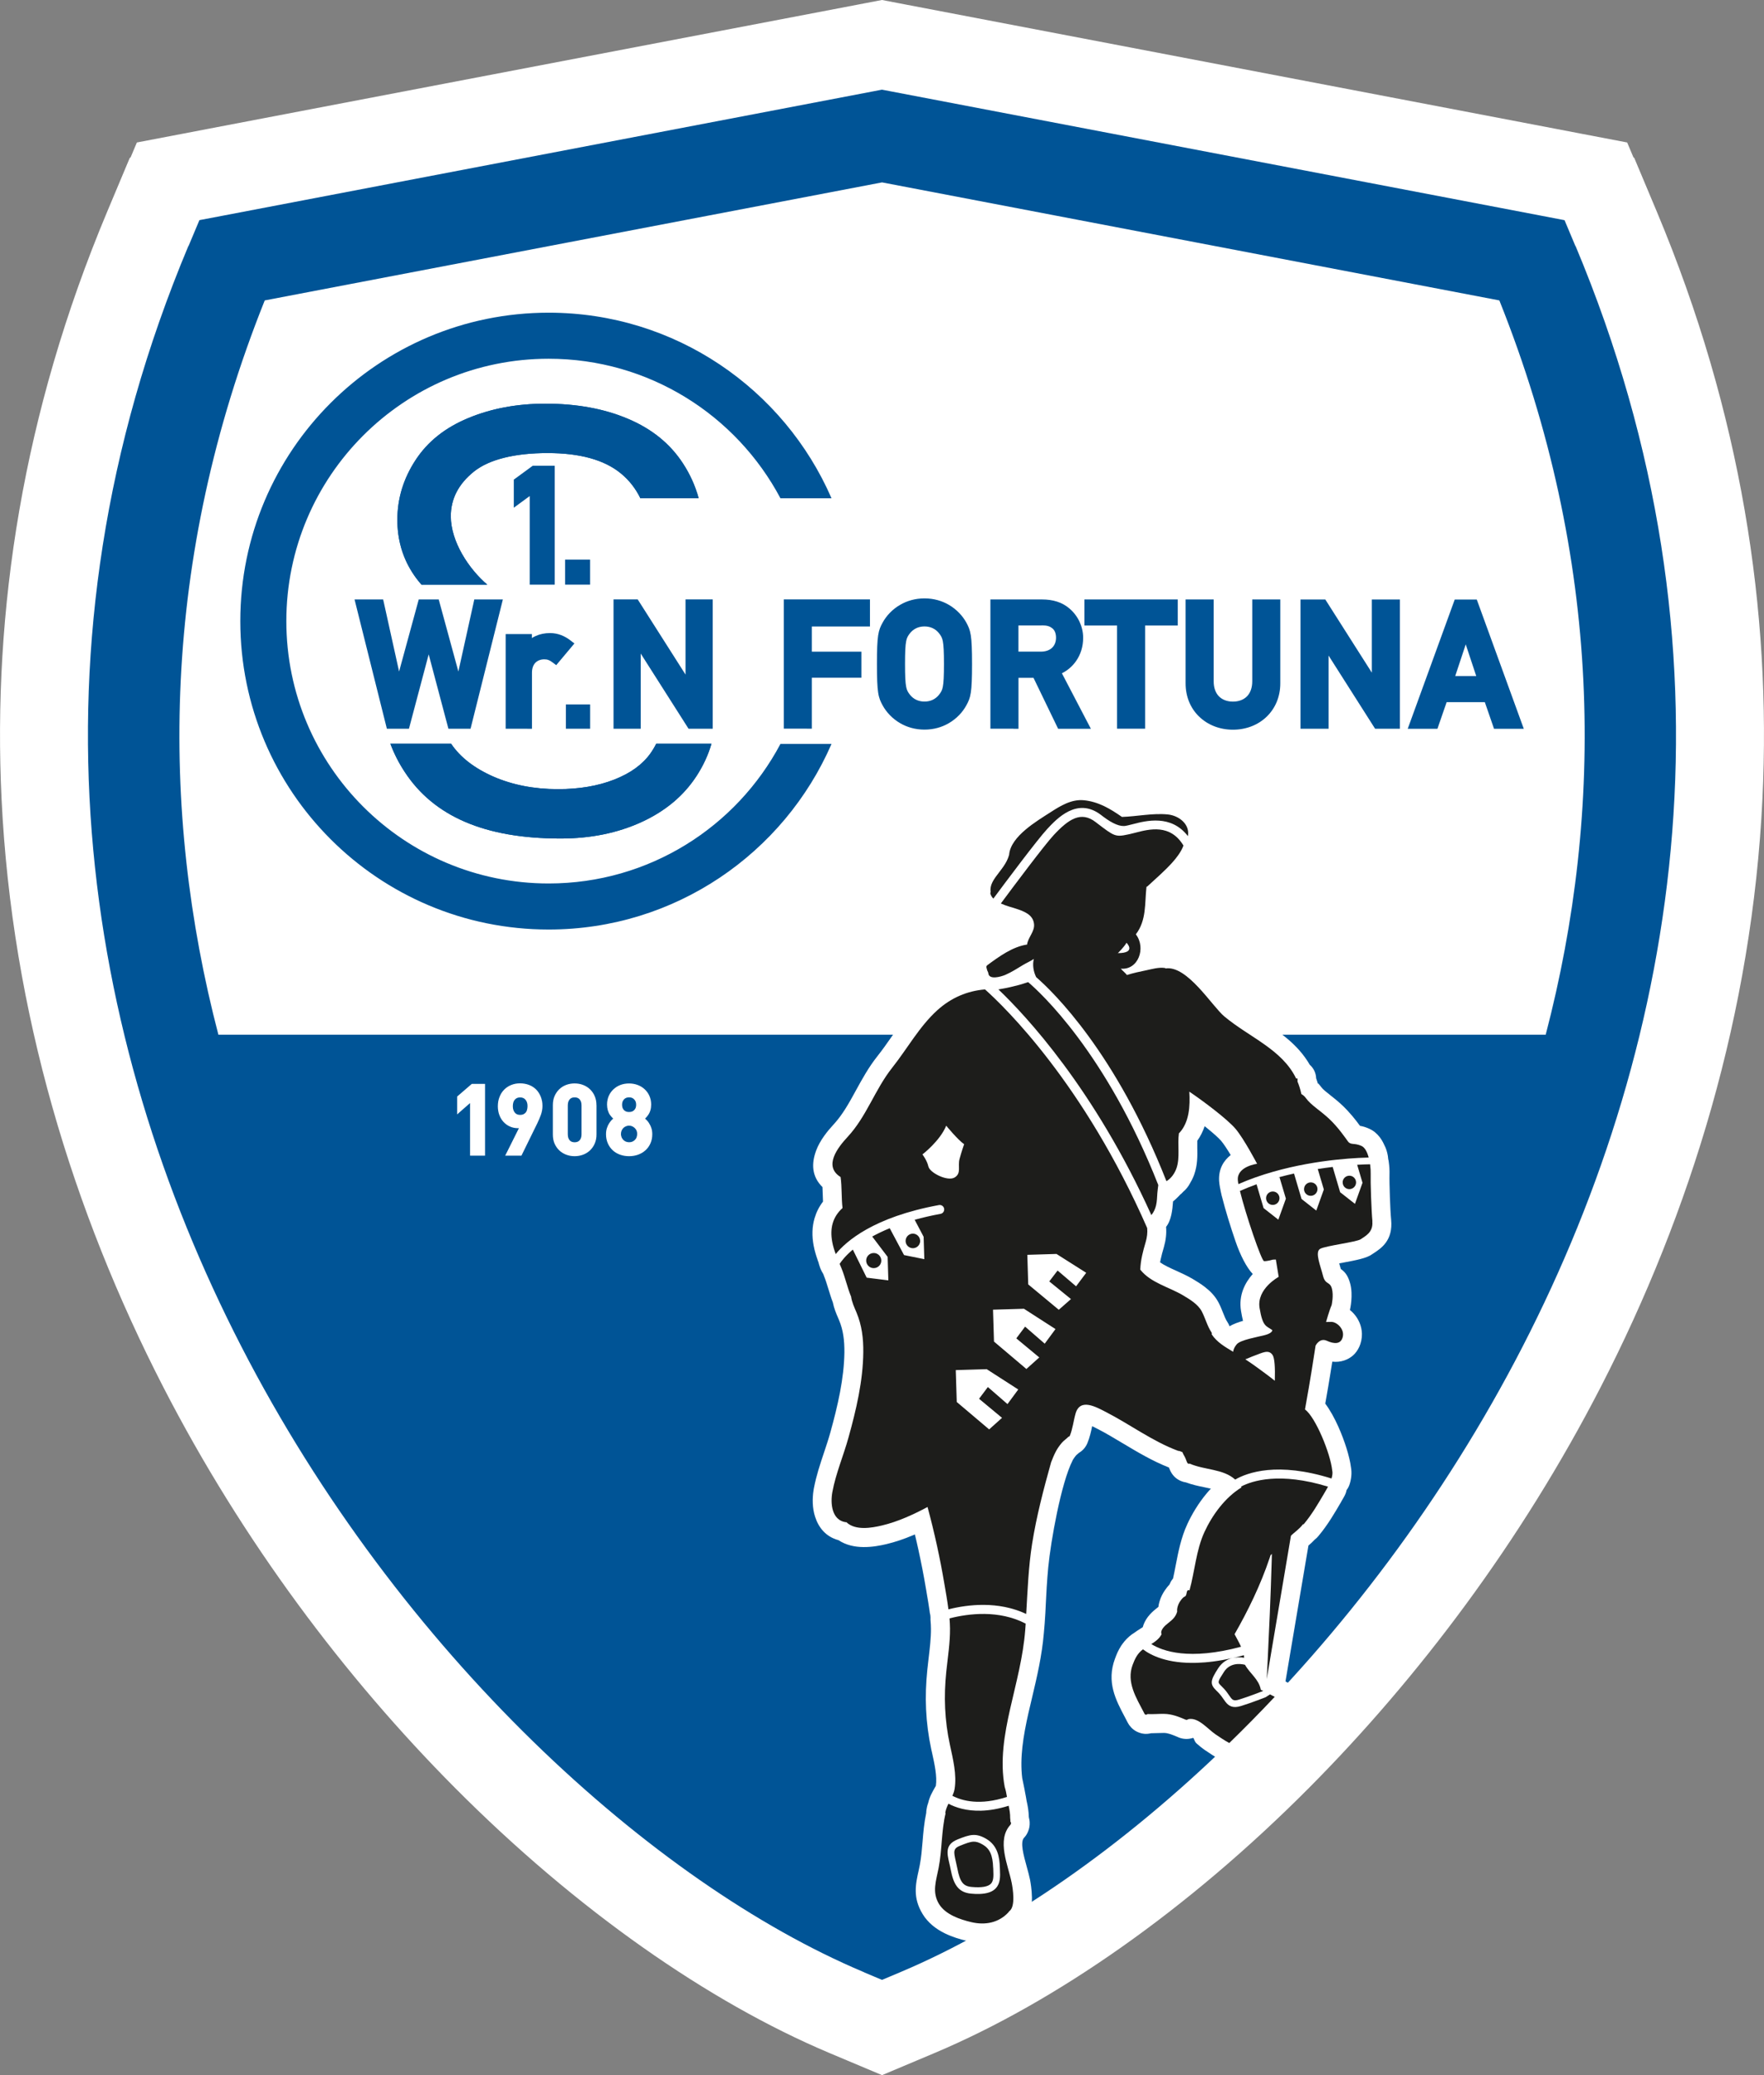 <?xml version="1.0" encoding="UTF-8"?><svg id="Ebene_2" xmlns="http://www.w3.org/2000/svg" xmlns:xlink="http://www.w3.org/1999/xlink" viewBox="0 0 396.92 466.81"><rect x="0" y="0" width="396.92" height="466.81" fill="#808080" stroke="none"/><defs><style>.cls-1{clip-path:url(#clippath);}.cls-2,.cls-3,.cls-4,.cls-5{stroke-width:0px;}.cls-2,.cls-6{fill:none;}.cls-3{fill:#1d1d1b;}.cls-4{fill:#fff;}.cls-5{fill:#005496;}.cls-6{stroke:#fff;stroke-linecap:round;stroke-linejoin:round;stroke-width:7.46px;}</style><clipPath id="clippath"><path class="cls-2" d="m194.49,443.69l-.35-.15c-47.13-19.92-104.25-71.48-139.83-140.63C18.62,233.55,4.2,146.36,42.4,55.31h.04l.3-.72,2.13-5.07,5.37-1.02,146.29-27.96,1.92-.37,1.93.37,146.29,27.96,5.37,1.03,2.13,5.07.3.72h.04c38.2,91.05,23.78,178.24-11.91,247.61-35.58,69.15-92.69,120.71-139.82,140.63l-.35.15-3.97,1.67-3.97-1.67h0ZM49.13,232.76h298.67c13.18-50.45,12.89-106.93-10.43-165.18l-138.9-26.55-138.9,26.55c-23.32,58.25-23.61,114.73-10.43,165.18h0Z"/></clipPath></defs><g id="Ebene_1-2"><path class="cls-4" d="m186.82,461.91l-.35-.15c-27-11.41-56.69-32.02-84.14-59.62-24.65-24.79-47.72-55.38-65.61-90.16C16.47,272.63,2.66,227.79.35,179.69-1.68,137.47,5.11,92.93,24.11,47.64l5.11-12.17h.14l1.44-3.42,10.37-1.98,5.37-1.03L192.81,1.08l1.92-.37,3.72-.71,3.72.71,1.93.37,146.29,27.96,5.37,1.03,10.37,1.98,1.44,3.41h.13l5.11,12.17c19,45.3,25.79,89.83,23.76,132.05-2.31,48.11-16.12,92.95-36.37,132.3-17.9,34.78-40.97,65.37-65.61,90.16-27.44,27.6-57.14,48.21-84.13,59.62l-.35.15-3.97,1.67-7.67,3.23-7.68-3.23-3.97-1.67h0Z"/><path class="cls-5" d="m194.49,443.69l-.35-.15c-47.13-19.92-104.25-71.48-139.83-140.63C18.62,233.55,4.2,146.36,42.4,55.31h.04l.3-.72,2.13-5.07,5.37-1.02,146.29-27.96,1.92-.37,1.93.37,146.29,27.96,5.37,1.03,2.13,5.07.3.72h.04c38.2,91.05,23.78,178.24-11.91,247.61-35.58,69.15-92.69,120.71-139.82,140.63l-.35.15-3.97,1.67-3.97-1.67h0ZM49.13,232.76h298.67c13.18-50.45,12.89-106.93-10.43-165.18l-138.9-26.55-138.9,26.55c-23.32,58.25-23.61,114.73-10.43,165.18h0Z"/><g class="cls-1"><path class="cls-4" d="m109.14,244.45v15.52h-3.37v-11.83l-1.89,1.65-1.02.9v-4.01l.21-.19,2.91-2.51.18-.15h2.98v.62h0Zm12.83,3.25c.06.35.09.71.09,1.08,0,.34-.03.68-.09,1.01h0c-.06.34-.15.67-.26.99-.1.29-.23.61-.37.94-.13.31-.28.63-.45.99l-3.39,6.91-.17.35h-3.66l.45-.89,2.64-5.29c-.08,0-.16,0-.23,0-.62,0-1.21-.12-1.76-.36-.28-.12-.53-.26-.77-.43-.24-.17-.46-.36-.67-.58-.21-.22-.39-.46-.55-.72-.16-.26-.3-.54-.41-.84-.12-.3-.2-.62-.26-.96h0c-.06-.34-.09-.68-.09-1.04s.03-.73.09-1.08c.06-.35.15-.68.28-1,.12-.32.27-.62.44-.89.17-.27.37-.52.6-.76.23-.23.47-.43.74-.61.27-.18.55-.33.86-.45.31-.12.63-.22.96-.28.34-.06.68-.09,1.03-.09s.7.03,1.03.09c.33.06.65.14.96.26.32.12.61.26.87.43.27.17.52.37.75.6h0c.23.23.43.48.6.75.17.27.32.56.45.87.12.32.22.65.28.99h0Zm-3.4,2.01c.08-.25.13-.54.13-.88s-.04-.63-.13-.87c-.08-.23-.2-.43-.35-.6-.15-.17-.32-.29-.52-.37-.19-.08-.42-.12-.67-.12s-.47.04-.67.12c-.19.08-.36.21-.51.37-.15.17-.27.37-.34.61h0c-.08.25-.12.55-.12.88,0,.31.04.58.12.82h0c.08.24.19.45.34.63.27.33.67.5,1.19.5.26,0,.48-.04.68-.12.19-.08.36-.2.52-.36.15-.16.27-.36.34-.59h0Zm15.65-1.11v6.61c0,.37-.03.73-.1,1.07-.07.34-.17.67-.3.97-.13.3-.29.58-.46.83h0c-.18.26-.38.49-.61.71-.22.21-.47.4-.73.56-.26.16-.54.3-.84.41-.6.22-1.22.33-1.88.33-.33,0-.65-.03-.96-.08-.31-.05-.61-.14-.92-.25-.3-.11-.58-.25-.84-.41-.27-.16-.51-.35-.73-.56h0c-.23-.22-.43-.45-.61-.71h0c-.18-.26-.33-.54-.46-.83-.13-.3-.23-.63-.29-.97h0c-.06-.34-.09-.7-.09-1.06v-6.61c0-.37.03-.72.09-1.06h0c.06-.35.16-.67.29-.97.13-.3.28-.58.46-.84.18-.26.38-.5.6-.71h0c.22-.21.47-.4.73-.57.26-.16.54-.3.84-.41.6-.22,1.22-.33,1.88-.33.33,0,.65.03.96.08.31.05.61.14.92.25.3.11.58.25.84.41.27.16.51.35.73.56.23.22.43.45.61.71.18.25.33.53.46.83.13.3.23.63.3.97.07.34.1.7.1,1.07h0Zm-3.48,7.34c.08-.23.11-.49.11-.79v-6.49c0-.3-.04-.56-.11-.79-.07-.21-.18-.4-.31-.56-.26-.3-.64-.45-1.13-.45-.26,0-.49.04-.67.12-.17.07-.32.18-.45.33-.28.33-.42.78-.42,1.36v6.49c0,.3.04.57.11.79.07.21.17.4.31.56.25.3.63.45,1.12.45s.87-.15,1.13-.45c.14-.16.24-.35.31-.56h0Zm15.82-2.2c.14.43.21.89.21,1.4,0,.37-.03.73-.1,1.07-.07.35-.17.68-.31.99-.13.3-.3.59-.49.86-.19.27-.41.51-.65.72-.24.21-.5.4-.78.57-.28.16-.58.3-.89.41-.63.22-1.29.33-2,.33s-1.38-.11-2-.33c-.32-.11-.62-.25-.89-.41-.27-.16-.53-.35-.77-.57-.24-.22-.45-.46-.64-.72-.19-.27-.35-.55-.48-.85-.27-.62-.41-1.3-.41-2.06,0-.51.07-.98.21-1.4.07-.21.14-.4.23-.59.09-.18.19-.36.3-.53.11-.17.23-.33.35-.47h0c.12-.15.26-.28.4-.41.04-.04.09-.08.13-.11l-.07-.06h0c-.24-.23-.46-.5-.67-.79h0c-.22-.32-.38-.68-.49-1.07-.1-.38-.16-.8-.16-1.25,0-.35.03-.69.1-1.01.06-.32.16-.63.29-.93h0c.13-.29.28-.56.46-.81.18-.25.38-.48.61-.69.23-.21.47-.39.73-.56.26-.16.54-.29.84-.41.6-.22,1.24-.33,1.92-.33s1.31.11,1.91.33c.61.22,1.14.54,1.59.96.23.21.43.44.62.69.18.25.33.52.46.81h0c.13.3.23.61.3.93.06.32.1.66.1,1.01,0,.45-.05.87-.16,1.25-.11.4-.27.75-.49,1.07h0c-.2.3-.42.56-.66.79h0s-.07.07-.07.07c.04.04.09.07.13.11.28.25.54.54.75.88.11.17.21.35.3.53.09.19.17.38.23.59h0Zm-3.53-4.54c.08-.2.11-.43.11-.69s-.04-.48-.11-.68c-.07-.19-.18-.37-.33-.52-.14-.15-.31-.27-.49-.34-.19-.08-.41-.12-.66-.12s-.47.04-.66.12c-.18.07-.35.19-.48.33-.14.15-.25.33-.33.53-.07.2-.11.43-.11.68s.04.5.11.7c.07.19.18.36.32.51.14.14.3.25.48.32.19.08.41.11.67.11s.48-.04.67-.11c.19-.07.35-.18.49-.33.14-.15.25-.32.33-.51h0Zm.2,6.64c.09-.22.14-.47.14-.74,0-.14-.01-.27-.03-.39-.02-.12-.06-.24-.1-.35-.09-.22-.22-.42-.39-.58h0c-.09-.09-.18-.16-.27-.23-.1-.07-.2-.13-.32-.18-.11-.05-.22-.09-.33-.11-.11-.02-.24-.04-.38-.04s-.27.01-.38.04c-.11.02-.23.06-.34.11-.12.05-.22.11-.32.17-.09.06-.18.14-.26.22h0c-.08.08-.15.17-.22.27-.07.1-.12.21-.17.32-.09.22-.14.47-.14.74,0,.14.01.27.04.39.02.12.06.24.1.35.05.11.1.22.17.32.07.1.14.19.22.27.08.08.16.15.26.22.1.06.2.12.31.17.22.09.47.14.74.14.14,0,.27-.01.38-.03.12-.02.23-.06.34-.1.11-.05.21-.1.31-.17.09-.06.18-.14.27-.22.09-.09.16-.18.22-.27.07-.1.12-.2.17-.32h0Z"/></g><path class="cls-5" d="m123.45,209.1c-38.32,0-69.38-31.06-69.38-69.38s31.06-69.38,69.38-69.38c28.5,0,52.97,17.18,63.65,41.75h-11.49c-9.91-18.67-29.55-31.39-52.16-31.39-32.6,0-59.02,26.42-59.02,59.02s26.42,59.02,59.02,59.02c22.61,0,42.25-12.72,52.16-31.39h11.49c-10.68,24.57-35.16,41.75-63.65,41.75h0Z"/><path class="cls-5" d="m101.5,167.3c2.05,3.04,5.22,5.51,9.52,7.4,4.3,1.87,9.14,2.82,14.52,2.82,4.78,0,8.99-.71,12.65-2.14,3.66-1.43,6.37-3.39,8.15-5.88.51-.72.95-1.45,1.32-2.2h12.43c-.72,2.49-1.83,4.91-3.35,7.25-2.89,4.45-7.01,7.91-12.4,10.38-5.4,2.47-11.46,3.7-18.22,3.7-8.55,0-15.71-1.26-21.48-3.75-5.79-2.49-10.31-6.23-13.59-11.26-1.32-2-2.39-4.11-3.21-6.32h13.67Zm-6.66-35.78c-.79-.89-1.49-1.82-2.1-2.79-2.22-3.5-3.33-7.45-3.33-11.79,0-4.8,1.37-9.27,4.08-13.42,2.71-4.16,6.65-7.31,11.87-9.47,5.2-2.16,10.99-3.24,17.36-3.24,7,0,13.2,1.12,18.55,3.39,5.35,2.25,9.47,5.57,12.36,9.98,1.61,2.45,2.81,5.09,3.58,7.91h-13.11c-1.09-2.22-2.55-4.09-4.39-5.59-3.72-3.06-9.23-4.58-16.5-4.58s-13.11,1.39-16.57,4.16c-3.46,2.78-5.2,6.12-5.2,10.05,0,5.76,4.08,11.87,8.2,15.39h-14.79Z"/><path class="cls-5" d="m101.5,167.3c2.05,3.04,5.22,5.51,9.52,7.4,4.3,1.87,9.14,2.82,14.52,2.82,4.78,0,8.99-.71,12.65-2.14,3.66-1.43,6.37-3.39,8.15-5.88.51-.72.95-1.45,1.32-2.2h12.43c-.72,2.49-1.83,4.91-3.35,7.25-2.89,4.45-7.01,7.91-12.4,10.38-5.4,2.47-11.46,3.7-18.22,3.7-8.55,0-15.71-1.26-21.48-3.75-5.79-2.49-10.31-6.23-13.59-11.26-1.32-2-2.39-4.11-3.21-6.32h13.67Zm-6.66-35.78c-.79-.89-1.49-1.82-2.1-2.79-2.22-3.5-3.33-7.45-3.33-11.79,0-4.8,1.37-9.27,4.08-13.42,2.71-4.16,6.65-7.31,11.87-9.47,5.2-2.16,10.99-3.24,17.36-3.24,7,0,13.2,1.12,18.55,3.39,5.35,2.25,9.47,5.57,12.36,9.98,1.61,2.45,2.81,5.09,3.58,7.91h-13.11c-1.09-2.22-2.55-4.09-4.39-5.59-3.72-3.06-9.23-4.58-16.5-4.58s-13.11,1.39-16.57,4.16c-3.46,2.78-5.2,6.12-5.2,10.05,0,5.76,4.08,11.87,8.2,15.39h-14.79Z"/><polygon class="cls-5" points="131.77 131.52 127.15 131.52 127.15 125.89 132.78 125.89 132.78 131.52 131.77 131.52 131.77 131.52"/><polygon class="cls-5" points="123.81 131.52 119.19 131.52 119.19 111.59 117.21 113.04 115.61 114.21 115.61 107.89 116.02 107.59 119.6 104.97 119.87 104.77 124.82 104.77 124.82 131.52 123.81 131.52 123.81 131.52"/><path class="cls-5" d="m91.26,163.93h-4.21l-.19-.76-6.77-27.07-.31-1.25h6.43l.18.79,3.41,15.42,4.22-15.47.2-.74h4.5l.2.74,4.22,15.47,3.41-15.42.17-.79h6.43l-.31,1.25-6.77,27.07-.19.76h-4.98l-.2-.75-4.24-15.98-4.24,15.98-.2.75h-.77Zm27.41,0h-4.89v-21.29h5.9v.89c.26-.17.54-.32.83-.45.99-.45,2.08-.67,3.26-.67.9,0,1.74.17,2.52.47.76.29,1.46.71,2.13,1.23l.83.64-.67.8-2.81,3.35-.61.73-.76-.57c-.38-.28-.69-.48-1-.59-.28-.11-.57-.15-.94-.15-.76,0-1.51.25-2.02.8-.45.48-.74,1.21-.74,2.22v12.6h-1.01Zm24.49,0h-5.11v-29.09h5.44l.3.47,10.46,16.44v-16.91h6.12v29.09h-5.44l-.3-.47-10.46-16.44v16.91h-1.01Z"/><polygon class="cls-5" points="131.78 163.93 127.33 163.93 127.33 158.47 132.79 158.47 132.79 163.93 131.78 163.93 131.78 163.93"/><path class="cls-5" d="m178.6,161.66h1.82v-11.46h11.15v-1.37h-11.15v-10.16h13.08v-1.6h-14.9v24.58h0Zm2.95,2.25h-5.19v-29.07h19.39v6.09h-13.08v5.67h11.15v5.86h-11.15v11.46h-1.12Zm18.01-14.54c0,3.17.07,4.93.25,6.07.16,1.02.41,1.53.78,2.21h0c.62,1.12,1.67,2.29,3.1,3.12,1.18.68,2.63,1.12,4.32,1.12s3.13-.45,4.32-1.12c1.44-.83,2.49-1.99,3.1-3.12h0c.37-.68.62-1.19.78-2.21.17-1.14.25-2.9.25-6.07s-.07-4.93-.25-6.07c-.16-1.02-.41-1.53-.78-2.21-.62-1.12-1.67-2.29-3.1-3.12-1.18-.68-2.63-1.12-4.32-1.12s-3.13.45-4.32,1.12c-1.44.83-2.49,1.99-3.1,3.12-.37.68-.63,1.19-.78,2.21-.17,1.14-.25,2.9-.25,6.07h0Zm-1.97,6.4c-.19-1.26-.27-3.12-.27-6.4s.08-5.14.27-6.4c.21-1.38.54-2.06,1.04-2.96.79-1.44,2.13-2.94,3.96-3.98,1.49-.86,3.32-1.42,5.43-1.42s3.94.56,5.43,1.42c1.83,1.05,3.16,2.54,3.96,3.98.49.9.82,1.57,1.04,2.96.19,1.26.27,3.12.27,6.4s-.08,5.14-.27,6.4c-.21,1.38-.54,2.05-1.04,2.95h0c-.79,1.45-2.13,2.94-3.96,3.99-1.49.86-3.32,1.42-5.43,1.42s-3.94-.56-5.43-1.42c-1.83-1.05-3.16-2.54-3.96-3.98h0c-.49-.9-.83-1.58-1.04-2.96h0Zm3.8-6.4c0-2.82.08-4.45.3-5.57.25-1.28.66-1.92,1.29-2.72h0c.54-.7,1.29-1.34,2.23-1.78.8-.38,1.74-.61,2.8-.61s2,.23,2.8.61c.94.44,1.68,1.08,2.23,1.78h0c.63.81,1.03,1.45,1.29,2.73.22,1.13.3,2.75.3,5.57s-.08,4.45-.3,5.58c-.25,1.28-.66,1.92-1.29,2.72h0c-.54.7-1.29,1.34-2.23,1.78-.8.38-1.74.61-2.8.61s-2-.23-2.8-.61c-.94-.44-1.68-1.08-2.23-1.78h0c-.63-.81-1.03-1.45-1.29-2.73-.22-1.13-.3-2.75-.3-5.58h0Zm2.51-5.15c-.19.96-.26,2.47-.26,5.15s.07,4.18.26,5.15c.16.81.43,1.23.86,1.78h0c.35.44.82.85,1.42,1.13.52.24,1.13.39,1.84.39s1.33-.15,1.84-.39c.59-.28,1.07-.69,1.42-1.13h0c.43-.55.7-.97.86-1.78.19-.96.26-2.47.26-5.15s-.07-4.18-.26-5.15c-.16-.81-.43-1.23-.86-1.78h0c-.35-.44-.82-.85-1.42-1.13-.52-.24-1.13-.39-1.84-.39s-1.33.15-1.84.39c-.59.28-1.07.69-1.42,1.13h0c-.43.55-.7.97-.86,1.78h0Zm24.14-5.77h6.37c.8,0,1.46.08,2.04.25.61.17,1.11.44,1.6.8h0c.58.42,1.05,1,1.37,1.72h0c.29.66.45,1.41.45,2.24,0,1.5-.54,2.91-1.63,3.93-.96.89-2.31,1.45-4.05,1.45h-7.26v-10.38h1.12Zm6.37,2.25h-5.25v5.89h5.02c1.13,0,1.97-.33,2.53-.85.61-.57.91-1.39.91-2.29,0-.52-.09-.97-.25-1.33h0c-.15-.35-.37-.62-.64-.82h-.01c-.26-.21-.55-.36-.88-.46-.37-.11-.83-.16-1.42-.16h0Zm-9.32,20.97h1.82v-11.46h7.02l.31.64,5.23,10.82h2.27l-5.36-10.27-.6-1.15,1.22-.43c1.39-.48,2.5-1.33,3.26-2.41.77-1.09,1.18-2.45,1.18-3.96,0-.98-.22-1.87-.59-2.66-.41-.88-1.01-1.64-1.69-2.21h0c-.6-.53-1.27-.9-2.03-1.14-.78-.25-1.68-.36-2.71-.36h-9.35v24.58h0Zm2.95,2.25h-5.19v-29.07h11.6c1.23,0,2.35.15,3.38.48,1.05.33,1.98.85,2.81,1.56h0c.91.77,1.71,1.78,2.27,2.98.5,1.08.81,2.3.81,3.61,0,1.97-.56,3.76-1.6,5.24-.8,1.14-1.87,2.08-3.18,2.74l5.66,10.84.86,1.64h-7.37l-.31-.64-5.23-10.82h-3.38v11.46h-1.12Zm25.55-2.25h1.82v-23.21h7.35v-1.37h-16.52v1.37h7.35v23.21h0Zm2.95,2.25h-5.19v-23.21h-7.35v-5.86h21.01v5.86h-7.35v23.21h-1.12Zm12.47-10.2c0,2.42.89,4.44,2.34,5.85,1.52,1.48,3.66,2.33,6.07,2.33s4.55-.85,6.07-2.33c1.45-1.42,2.34-3.43,2.34-5.85v-16.63h-1.82v16.17c0,2.09-.67,3.74-1.79,4.91-1.2,1.25-2.9,1.91-4.8,1.91s-3.59-.65-4.8-1.91c-1.12-1.16-1.79-2.82-1.79-4.91v-16.17h-1.82v16.63h0Zm.78,7.46c-1.88-1.83-3.02-4.4-3.02-7.46v-18.87h6.32v18.42c0,1.48.44,2.6,1.16,3.35.77.8,1.89,1.21,3.18,1.21s2.42-.42,3.18-1.21c.72-.75,1.16-1.88,1.16-3.35v-18.42h6.31v18.87c0,3.06-1.15,5.63-3.02,7.46-1.93,1.89-4.63,2.97-7.63,2.97s-5.7-1.08-7.63-2.97h0Zm25.08.5h1.82v-19.07h1.81l.33.52,11.8,18.55h2.11v-24.58h-1.82v19.07h-1.81l-.33-.52-11.8-18.54h-2.11v24.58h0Zm2.95,2.25h-5.19v-29.07h5.58l.33.52,10.14,15.94v-16.46h6.31v29.07h-5.58l-.33-.52-10.14-15.94v16.46h-1.12Zm27.01-11.08l3.88-11.72.26-.77h1.7l.26.77,3.88,11.72.49,1.47h-10.94l.49-1.47h0Zm4.98-7.91l-2.37,7.14h4.73l-2.37-7.14h0Zm7.95,16.75h1.9l-8.94-24.58h-1.83l-8.94,24.58h1.9l1.81-5.23.26-.76h11.76l.26.76,1.81,5.23h0Zm3.5,2.25h-5.09l-.26-.76-1.81-5.23h-8.59l-1.81,5.23-.26.76h-6.69l.55-1.5,9.76-26.83.27-.74h4.96l.27.74,9.76,26.83.55,1.5h-1.6Z"/><path class="cls-5" d="m177.48,162.78h4.07v-11.46h11.15v-3.62h-11.15v-7.91h13.08v-3.84h-17.15v26.83h0Zm20.96-13.41c0,6.44.3,7.23,1.17,8.82,1.28,2.34,4.18,4.82,8.4,4.82s7.12-2.49,8.4-4.82c.87-1.58,1.17-2.37,1.17-8.82s-.3-7.23-1.17-8.82c-1.28-2.34-4.18-4.82-8.4-4.82s-7.12,2.49-8.4,4.82c-.87,1.58-1.17,2.37-1.17,8.82h0Zm4.07,0c0-5.5.3-6.26,1.36-7.61.83-1.06,2.22-1.96,4.14-1.96s3.32.9,4.14,1.96c1.06,1.36,1.36,2.11,1.36,7.61s-.3,6.25-1.36,7.61c-.83,1.06-2.22,1.96-4.14,1.96s-3.32-.9-4.14-1.96c-1.06-1.36-1.36-2.11-1.36-7.61h0Zm25.52-9.8h6.37c1.39,0,2.22.26,2.98.83.83.6,1.36,1.66,1.36,3.05,0,2.26-1.51,4.26-4.56,4.26h-6.14v-8.14h0Zm-4.07,23.21h4.07v-11.46h5.2l5.54,11.46h4.82l-6.22-11.91c3.24-1.13,5.2-3.96,5.2-7.42,0-2.41-1.17-4.45-2.68-5.73-1.43-1.24-3.2-1.77-5.46-1.77h-10.48v26.83h0Zm28.49,0h4.07v-23.21h7.35v-3.62h-18.77v3.62h7.35v23.21h0Zm15.42-9.08c0,5.58,4.22,9.31,9.53,9.31s9.53-3.73,9.53-9.31v-17.75h-4.07v17.3c0,3.69-2.37,5.69-5.46,5.69s-5.46-2-5.46-5.69v-17.3h-4.07v17.75h0Zm25.86,9.08h4.07v-19.07h.08l12.13,19.07h3.84v-26.83h-4.07v19.07h-.08l-12.13-19.07h-3.84v26.83h0Zm32.15-9.61l3.88-11.72h.08l3.88,11.72h-7.84Zm11.08,9.61h4.3l-9.76-26.83h-3.39l-9.76,26.83h4.3l2.07-5.99h10.17l2.07,5.99h0Z"/><path class="cls-4" d="m278.64,264.48s-.2,1.33.35,3.4c.54,2.07,2.54,1.52,2.54,1.52l6.6,7.88,8.52-3.03,10.73-4.1.7-7.08s.39-2.27-.37-3.57c-.76-1.3-5.79-.4-5.79-.4l-18.93,3.97-4.33,1.4h0Z"/><path class="cls-4" d="m247.59,216.29l-.11-3.52,5.78-3.45s3.09,3.02,1.14,5.51c-1.95,2.49-6.81,1.47-6.81,1.47h0Zm-28.77,48.98c-2.18,3.09-12.02,3.64-13.23.4-1.22-3.24.73-10.85.73-10.85,4.02-3.4,5.35-9.23,10.52-4.85,5.17,4.38,4.16,12.22,1.98,15.31h0Zm67.18,84.4c.81-.56,3.14-3.47,4.54-4.81,1.39-1.34,2.65-2.1,3.46-3.44.8-1.34,3.89-6.11,3.89-6.11,0,0,1.54-3.07,1.43-4.33-.11-1.25-1.74-7.08-3.17-9.98-1.43-2.9-8.42-8.62-8.42-8.62,0,0-6.91-5.41-8.49-6.46-1.58-1.05-6.38-4.66-6.98-5.86-.6-1.2-1.59-3.07-2.44-4.92-.86-1.85-2.36-2.23-3.59-3.01-1.23-.78-8.35-4.4-9.65-5.71-1.3-1.31-.46-2.62-.08-4.31.38-1.69.92-3.02,1.22-4.71.3-1.68-.43-3.02-.43-3.02,0,0,1.22-.52,1.79-1.04.57-.52.62-3.97.81-5.2.19-1.24.67-.45,1.8-1.52,1.26-1.19.89-1.05,1.79-1.73.9-.68.71-1.81.98-2.89.27-1.07.13-3.79.16-5.29.03-1.51.32-1.77.83-2.54.51-.77,1.02-2.56,1.36-4.39.34-1.83.25-5.4.25-5.4l2.52.09,11.88,1.49,12.58,5.08s-2.64-7.55-2.95-8.27c-.31-.72-1.89-2.98-3.08-4.29-1.19-1.3-6.55-4.88-7.82-5.7-1.27-.82-7.81-6.53-11.07-10.16-3.27-3.63-5.69-4.01-8.17-3.82-2.48.2-7.73,1.22-7.73,1.22l-1.93-2.63s2.35-.07,3.66-.61c1.31-.54,1.19-2.49,1.23-3.32.04-.82-.99-3.33-.99-3.33,0,0,1.31-2.27,1.66-3.36.35-1.09,1.03-7.55,1.03-7.55,0,0,1.79-1.9,3.43-3.19,1.64-1.28,2.85-2.8,3.24-3.58.39-.78,2.21-4.88,2.17-6.07-.04-1.19-1.29-1.59-2.55-2.21-1.27-.62-6.98-.04-8.38.12-1.4.16-3.39.23-6.21-1.64-2.82-1.86-6.69-1.97-8.3-1.93-1.6.04-6.58,3.9-7.93,4.89-1.35.99-4.28,3.82-5.25,5.09-.97,1.27-.94,2.93-1.59,4.16-.64,1.24-1.95,2.57-2.79,3.8-.83,1.24-.51,1.92-.29,2.84.22.92,2.11,1.39,4.1,2.15,1.98.75,4.55,2.01,5.08,2.57.53.56.55,2.37.38,3.03-.17.67-1.65,3.85-1.65,3.85l-5.64,2.44-2.61,1.67s-.61,1.15-.01,2.16c.6,1.01,3.69-.75,5.5-1.76,1.81-1.01,4.59-2.3,4.59-2.3,0,0-.24,1.51.08,2.52.32,1,.78,2.19.78,2.19,0,0-4.52,1.82-6.03,2.19-1.51.36-5.75.45-8.51.76-2.76.31-4.88,2.28-6.39,3.26-1.51.98-5.36,5.48-6.83,7.47-1.47,1.98-6.14,8.35-7.18,10.03-1.04,1.68-4.88,8.69-5.84,10.02-.96,1.33-3.36,3.81-4.42,5.24-1.06,1.42-1.01,2.25-.99,3.69.02,1.44,1.72,1.59,1.72,1.59,0,0,.21,1.11.38,2,.17.89.49,5.53.49,5.53,0,0-.85.72-1.56,1.51-.71.78-1.21,2.73-1.3,4.19-.09,1.46.41,3.11.71,5.05.32,2.05,1.48,2.45,2.12,4.06.64,1.6,1.06,3.46,1.21,4.47.16,1.02,1.05,2.94,1.58,4.22.53,1.28,1.25,4.2,1.5,6.11.26,1.9-.43,8.44-.74,10.77-.32,2.33-2.18,9.91-2.69,11.75-.5,1.84-2.21,6.99-3.15,10.25-.95,3.26-.19,5.58.2,6.52.39.95.68.89,3.53,2.23,2.85,1.34,8.97-.9,10.48-1.47,1.52-.57,6.6-3.07,6.6-3.07l1.41,4.49s1.79,10.1,2.73,15.79c.94,5.69.94,11.92.8,13.43-.14,1.51-.42,3.89-.74,7.23-.32,3.33.48,10.35.7,11.53.22,1.17,1.32,7.82,1.48,9.9.16,2.08-2,4.04-2.3,5.96-.31,1.97.05,2.15-.08,3.48-.13,1.33-.81,7.57-.81,7.57,0,0-.57,3.16-1.01,4.98s-.21,3.62.52,5.03c.73,1.42,2.41,2.53,4.68,3.62,2.27,1.09,6.34.8,8.38.08,2.04-.72,2.61-2.89,2.85-4.35.24-1.47-1.06-6.14-1.78-11.11-.72-4.98,1.73-5.67,1.73-5.67,0,0-.44-4-.98-6.68-.5-2.49-1.28-5.43-.97-7.71.32-2.28-.02-4.2.27-6.3.29-2.1,1.91-8.84,2.45-10.79.55-1.95,1.26-7.13,1.93-8.9.67-1.78.97-10.17,1.12-13.05.15-2.88.82-12.01,1.36-14.33.53-2.33,2.21-10.31,3.38-13.37,1.17-3.06,2.45-5.11,3.76-6.16,1.31-1.05.81-.86,1.04-1.91.22-1.05.73-3.6,1.45-4.79.72-1.2,1.82-.89,2.74-.91.92-.02,5.96,2.83,7.24,3.46,1.28.63,9.23,5.26,10.76,6.06,1.54.79,3.74,1.4,3.74,1.4l.83,2.5s1.43.21,3.12.49c1.69.29,5.34,1.6,7.42,2.84,2.08,1.24,1.97,2.42,1.97,2.42,0,0-3.2,2.61-4.48,3.97-1.29,1.35-4.26,6.7-4.7,8.9-.44,2.2-1.72,7.19-2.09,8.79-.37,1.61-1.59,2.99-2.57,3.9-.98.92-.63,1.4-1.25,3.18-.62,1.78-1.62,1.9-2.52,2.85-.89.95-1.07,1.78-2.05,2.65-.98.87-3.59,2.06-4.55,3.6-.96,1.54-1.03,5.06-.75,6.8.28,1.74,2.79,6.09,2.79,6.09,0,0,1.7-.16,3.3-.1,1.6.06,4.13.69,4.77.79.63.1,1.07.61,1.81.05.74-.56.84-.08,2.27.63,1.42.7,4.32,3.24,7.74,5.34,3.42,2.1,6.77,1.87,12.86.38,6.09-1.49,5.01-5.89,4.33-6.74-.67-.86-5.62-1.59-6.29-2.43-.66-.84-4.52-2.73-5-3.12-.48-.38-1.52-2.53-2.68-3.83-1.16-1.31-1.09-3.66-1.76-5.61-.66-1.91-1.62-2.63-2.22-4-.6-1.37.71-4.3,1.91-7.3,1.2-2.99,6.25-9.15,7.06-9.71h0Z"/><path class="cls-4" d="m296.61,243.72c.23.24.47.53.72.87h0c.34.47,1.11,1.07,1.98,1.76.81.64,1.69,1.33,2.65,2.23,1.76,1.65,3.15,3.44,4.05,4.68.59.1,1.27.28,2.1.66.95.43,1.72,1.08,2.35,1.9.41.53.74,1.12,1.02,1.75.42.77.66,1.61.8,2.44.04.26.07.52.09.77.05.18.09.36.11.54h0c.07.51.12,1.01.15,1.48.03.49.03.99.02,1.43v.03c-.03.84.02,2.9.09,5.05.07,1.96.17,3.93.28,5.03.46,4.72-2.21,6.46-4.07,7.67-.04.02-.07.05-.24.16-1.22.88-3.69,1.34-6.21,1.81l-1.16.22c.12.39.23.77.36,1.26.84.6,1.6,1.38,2.11,3.29.71,2.64-.03,5.77-.03,5.78-.01.05-.02.1-.04.15.31.25.6.52.87.82,1.05,1.17,1.8,2.75,1.84,4.55.01.5-.04,1.02-.15,1.54-.11.51-.26.96-.43,1.34-.73,1.62-1.92,2.61-3.41,3.11-.87.29-1.77.37-2.68.27-.11.68-.24,1.5-.4,2.5-.31,1.94-.71,4.28-1.18,6.94,1.07,1.43,2.09,3.28,2.95,5.21,1.39,3.11,2.53,6.69,2.83,9.11.12.65.14,1.3.08,1.95-.06.65-.19,1.26-.37,1.83-.15.5-.39.95-.69,1.33-.03.16-.07.33-.12.49-.08.27-.19.53-.32.78h0c-.22.42-.45.81-.66,1.16l-.13.23h0s0,.02,0,.02l-.03.05c-1.45,2.48-2.99,5.13-5.06,7.6h0c-.25.32-.53.59-.83.81-.47.51-.96.95-1.44,1.36l-5.16,30.55c.27.15.54.31.84.5.37.23.73.48,1.07.75.22.03.47.05.72.08,3.12.31,6.3.62,8.17,5.01.98,2.3.75,4.54-.21,6.5-.94,1.91-2.63,3.48-4.44,4.43-1.54.8-3.15,1.43-4.78,1.87-1.66.45-3.39.72-5.11.82l-.3.02c-1.98.11-4.51.25-6.89-.76-1.36-.39-2.65-.98-3.86-1.65-1.18-.66-2.3-1.41-3.32-2.1-.73-.5-1.29-.98-1.87-1.48-.56-.48-.55-1.15-.8-1.28-.13.04-.26.08-.39.11-.91.22-1.89.18-2.85-.2-.11-.05-.23-.1-.33-.15-.6-.25-1.18-.49-1.68-.64-.45-.14-.89-.23-1.33-.23h-.01c-.39,0-.87.01-1.36.03h0c-.5.02-1.01.04-1.52.04-.49.12-1,.17-1.51.13-.4-.03-.79-.12-1.15-.26-.63-.22-1.23-.58-1.75-1.11-.31-.32-.58-.68-.8-1.09h0s-.03-.05-.03-.05c-.03-.05-.05-.1-.08-.15l-.06-.11c-.13-.25-.32-.61-.51-.98-2.04-3.84-4.19-7.9-2.22-13.17.2-.54.39-1.02.57-1.41.24-.51.51-1.01.82-1.49h0s.15-.21.15-.21c.04-.06.08-.12.12-.17.28-.39.59-.77.94-1.13.35-.36.74-.7,1.18-1.03.13-.1.26-.18.4-.26.56-.41,1.12-.77,1.64-1.1l.43-.28c.21-.84.63-1.61,1.15-2.31.62-.82,1.36-1.45,1.86-1.84.19-.15.37-.29.5-.4.05-.42.14-.83.26-1.23.27-.93.72-1.82,1.18-2.47h0s.02-.03.02-.03c.29-.41.6-.85,1.02-1.27.08-.2.18-.42.31-.66.12-.21.25-.4.4-.59.04-.05.07-.09.11-.14.21-.95.41-1.96.6-2.97.6-3.1,1.2-6.2,2.61-9.26,1.08-2.33,2.52-4.71,4.3-6.85.32-.39.65-.76,1-1.13-.46-.11-.95-.21-1.44-.31-1.37-.28-2.75-.57-4.18-1.1-.28-.04-.56-.11-.84-.21-1.07-.37-1.99-1.09-2.59-2.25-.05-.1-.1-.2-.14-.3-.1-.22-.18-.41-.25-.59-3.71-1.46-7.02-3.44-10.32-5.41-1.96-1.17-3.92-2.35-5.76-3.29h-.01s0,0,0,0l-.33-.17c-.27-.14-.56-.29-.85-.43h0c-.26,1.23-.51,2.46-1.07,3.81l-.02.05h0c-.38.89-.98,1.57-1.72,2.04l-.1.06c-.11.09-.22.19-.34.28-.14.12-.28.23-.34.3-.18.22-.35.43-.49.64-.16.23-.28.42-.35.57h.01c-2.58,5.07-4.89,18.11-5.46,23.98-.14,1.41-.25,3-.36,4.66v.11c-.04.56-.06.94-.08,1.38-.11,2.38-.28,5.95-.55,8.65h0c-.43,5.12-1.53,9.79-2.66,14.57-.36,1.53-.73,3.08-.81,3.44-.56,2.49-1.07,5.05-1.36,7.64-.26,2.37-.32,4.72-.04,6.99.1.53.22,1.09.34,1.64l.06.3h0c.01.06.02.12.1.49h0c.04.17.07.33.09.48.01.06.02.12.03.17.11.57.19.94.22,1.16.06.34.11.63.15.89.04.15.08.31.1.46.1.46.19.93.26,1.47.07.5.12,1.02.13,1.57l.04.32c.06.23.11.47.14.72.01.11.02.22.02.33.03.64-.07,1.3-.34,1.96l-.02.05h0c-.11.27-.24.53-.41.79-.16.25-.35.47-.55.68-.83,1.05-.05,3.87.62,6.31.31,1.12.6,2.19.77,3.02.13.68.41,2.28.44,4.03.03,2.2-.42,4.49-1.99,6.03-.15.18-.31.35-.48.51-1.59,1.63-3.44,2.67-5.44,3.21-2.18.58-4.48.55-6.76.02-1.52-.35-3.27-.87-4.96-1.7-1.96-.97-3.76-2.34-4.97-4.33-2.25-3.7-1.58-6.69-.87-9.88.05-.24.11-.49.25-1.21v-.02s0,0,0,0c.31-1.59.46-3.38.61-5.18.17-2.1.35-4.2.82-6.44,0-.27.03-.55.08-.84.07-.41.14-.71.2-.92.05-.19.11-.37.18-.55.31-1.35.9-2.38,1.49-3.41l.22-.38c.32-2.12-.3-4.94-.86-7.47l-.18-.8c-.64-2.98-1.02-5.93-1.16-8.93-.14-2.94-.03-5.88.28-8.91.14-1.38.21-1.92.28-2.48.28-2.33.55-4.66.54-6.72v-.02c0-.23-.01-.55-.03-.95,0-.12-.03-.48-.07-.99-.01-.18-.02-.36,0-.54-.02-.29-.01-.26-.03-.44l-.03-.25s-.03-.09-.04-.14c-.06-.23-.09-.46-.11-.69-.16-1.15-.41-2.65-.67-4.14,0-.05-.02-.1-.02-.15l-.17-.98c-.47-2.8-1.03-5.64-1.66-8.53-.25-1.15-.51-2.29-.79-3.43-.17.07-.34.14-.5.21-1.9.8-3.86,1.48-5.87,1.96-1.44.34-3.26.69-5.21.67-1.96-.02-3.92-.43-5.61-1.55-2.85-.78-4.46-2.8-5.26-5.26-.64-1.96-.64-4.19-.34-6.01.02-.14.04-.24.05-.32.01-.05.02-.11.03-.16.54-2.82,1.41-5.4,2.27-7.98.5-1.5,1-2.99,1.41-4.47.83-2.99,1.61-6.04,2.19-9.11.57-3,.94-5.99.98-8.91.01-1.34-.05-2.63-.25-3.88-.18-1.16-.49-2.31-.97-3.44l-.2-.47c-.45-1.05-.92-2.15-1.18-3.48-.38-.98-.71-2.07-1.05-3.17-.28-.91-.55-1.82-.95-2.8-.03-.08-.06-.15-.08-.23l-.07-.18c-.23-.37-.44-.76-.63-1.2-.07-.16-.12-.32-.17-.48-.11-.31-.21-.64-.29-1-.09-.19-.16-.38-.21-.58-.16-.44-.3-.88-.43-1.32-.17-.58-.32-1.17-.43-1.78-.42-2.2-.37-4.26.2-6.2.4-1.36,1.03-2.61,1.9-3.74-.02-.55-.04-1.11-.06-1.66-.01-.53-.03-1.07-.06-1.6-2.46-2.41-2.5-5.33-1.42-8.23.87-2.34,2.59-4.42,3.94-5.88,2.01-2.17,3.5-4.88,4.98-7.59,1.44-2.62,2.88-5.25,4.84-7.72,1.16-1.46,2.16-2.9,3.17-4.34,2.23-3.2,4.49-6.43,7.48-9.13,1.87-1.69,3.92-3.01,6.12-3.97,1.19-.52,2.41-.93,3.66-1.23-.03-.11-.05-.23-.08-.34v-.02s-.02,0-.02,0c-.17-.86-.11-1.71.2-2.56h0s0-.02,0-.02c.32-.87.86-1.6,1.64-2.18h.02s0-.02,0-.02c1.36-1,2.84-2.09,4.61-3.11,1.16-.67,2.37-1.25,3.64-1.68l.12-.23c-.25-.09-.52-.18-.78-.26-.11-.04-.39-.12-.68-.21-.92-.28-2.01-.61-3.15-1.13-.53-.24-.99-.58-1.36-.99-.37-.14-.74-.33-1.07-.58-.2-.15-.38-.31-.55-.48h0c-.37-.39-.71-.82-.99-1.29-.32-.53-.56-1.11-.72-1.74-.08-.34-.13-.68-.13-1.01,0-.21,0-.42.03-.62-.03-1.07.17-2.08.54-3.04.39-1,.91-1.85,1.5-2.66.2-.28.51-.68.81-1.08.59-.77,1.14-1.49,1.41-2.18.79-5.64,6.66-9.38,10.45-11.79.39-.25-.49.31.75-.49.1-.06.19-.12.29-.17,1.2-.77,2.48-1.55,3.9-2.15,1.84-.78,3.83-1.23,6.02-1.02,2.17.21,4.1.83,5.91,1.69,1.19.57,2.32,1.24,3.42,1.97.72-.06,1.48-.14,2.23-.22,2.35-.25,4.7-.49,7.26-.25.34.03.64.07.91.12,1.96.37,3.85,1.34,5.21,2.73,1.6,1.63,2.54,3.8,2.3,6.3-.03.27-.06.51-.1.72-.14.77-.49,1.45-.97,2-.04.27-.11.53-.2.79h0c-.4,1.1-.98,2.13-1.62,3.05-.56.81-1.19,1.56-1.78,2.21-1.56,1.72-3.06,3.09-4.57,4.46l-.25.23c-.02.24-.03.48-.04.72-.16,2.73-.31,5.39-1.6,8.07.32,1.01.47,2.05.46,3.07.55-.03,1.13,0,1.74.07h.05s0,0,0,0l.15.02c5.33-.03,9.66,5.14,13.01,9.14,1.04,1.24,1.95,2.33,2.41,2.71,1.54,1.28,3.46,2.54,5.37,3.79,4.27,2.8,8.45,5.54,11.17,10.23.85.75,1.4,1.83,1.44,3.05.1.28.2.59.3.9.03.11.07.22.1.33h0Zm-30.69,24.72c-.08.07-.19.15-.33.26-.23.25-.53.57-1,1.01-.22.21-.44.39-.64.55-.15,1.95-.38,4.24-1.57,5.73.06.75.05,1.5-.03,2.22-.08.79-.25,1.58-.47,2.36-.29.98-.54,1.88-.73,2.78-.04.21-.08.42-.12.62.99.7,2.32,1.3,3.64,1.89,1.25.57,2.49,1.13,3.71,1.85.83.5,1.78,1.06,2.77,1.83,1.19.92,2.28,2.03,3.02,3.44.42.79.75,1.61,1.07,2.43.28.71.56,1.42.92,1.95.21.32.38.65.5.98.91-.52,1.96-.9,3.03-1.21-.16-.65-.31-1.39-.45-2.25-.58-3.56.93-6.36,2.64-8.29-1.43-1.53-2.81-4.25-3.88-7.36-1.1-3.2-2.32-7.14-3.03-10-.06-.19-.12-.39-.15-.6-.07-.27-.12-.51-.16-.71-.02-.11-.05-.25-.07-.41-.03-.12-.06-.24-.08-.36-.04-.24-.09-.49-.12-.75-.04-.28-.06-.53-.08-.76h0v-.02c-.14-2.75,1.08-4.58,2.61-5.79-.73-1.22-1.52-2.44-2.13-3.17-.63-.74-1.93-1.87-3.42-3.07l-.31-.25c-.39,1.16-.93,2.26-1.66,3.28-.01.47,0,.97,0,1.47.04,1.98.07,3.96-.69,6.13-.13.38-.31.79-.52,1.2-.14.27-.28.53-.43.77-.16.32-.36.63-.61.95-.25.33-.54.63-.87.91h-.01c-.11.14-.24.26-.37.37h0Zm-9.56,121.26c-.66-.25-1.24-.65-1.69-1.17l1.69,1.17h0Z"/><path class="cls-3" d="m223.47,420.17c-.09-2.82-.74-4.28-2.32-5.21-.85-.5-1.46-.69-2.09-.67-.78.02-1.74.39-3.01.9-1.59.64-1.51,1.27-.97,3.6.11.46.22.97.33,1.51.59,3.07,1.31,4.01,3.24,4.18,2.22.2,3.68-.05,4.33-.75.62-.67.57-1.81.52-3.02,0-.18-.02-.36-.02-.54h0Z"/><path class="cls-3" d="m213.65,364.05c.06.75.1,1.5.11,2.26.03,3.24-.49,6.46-.83,9.67-.59,5.66-.39,10.95.81,16.52.68,3.14,1.58,6.74,1.05,9.95-.09.53-.27,1.03-.49,1.52,2.16,1.13,6.17,2.25,12.28.25-.13-.77-.28-1.54-.51-2.25-1.1-5.81-.06-11.89,1.23-17.58,1.35-5.96,2.91-11.59,3.39-17.72.04-.48.07-.95.1-1.43-6.02-3.13-12.84-2.28-17.14-1.18h0Z"/><path class="cls-3" d="m231.34,220.93c-.74.23-1.43.48-1.98.62-1.29.33-2.59.67-3.91.88-.1.02-.46.09-.8.14,6.19,5.9,21.59,22.39,34.42,50.77.53-.62.88-1.43,1.06-2.19.21-.9.23-1.85.29-2.77.03-.58.15-1.2.21-1.8-11.77-29.87-26.66-43.42-29.29-45.65h0Z"/><path class="cls-3" d="m223.52,202.14c2.73-3.68,9.9-13.27,12.11-15.65,2.19-2.35,6.75-7.24,12.09-3.18l.43.33q3.33,2.53,5.21,2.12l.48-.1c.32-.07.68-.16,1.09-.27,2.92-.76,8.59-2.23,12.36,2.7.5-2.63-1.97-4.63-4.55-4.88-3.4-.33-6.87.45-10.29.56-2.63-1.84-5.3-3.43-8.55-3.75-2.79-.28-5.28,1.25-7.51,2.69-3.09,1.99-8.91,5.38-9.32,9.49v.07c-.54,1.98-1.76,3.24-2.96,4.9-.81,1.12-1.41,2.23-1.2,3.52-.06.09-.09.19-.07.3.11.44.35.81.66,1.14h0Z"/><path class="cls-3" d="m284.88,269.5c-.02.83.63,1.53,1.47,1.55.83.02,1.53-.63,1.55-1.47.02-.83-.63-1.53-1.47-1.55-.83-.02-1.53.63-1.55,1.47h0Z"/><path class="cls-3" d="m302.12,265.95c-.03.83.63,1.53,1.46,1.55.83.02,1.53-.63,1.55-1.47.02-.83-.63-1.53-1.47-1.55-.83-.02-1.53.63-1.55,1.47h0Z"/><path class="cls-3" d="m293.42,267.45c-.02.83.63,1.53,1.47,1.55.84.02,1.53-.63,1.56-1.47.02-.83-.63-1.53-1.47-1.55-.83-.02-1.53.63-1.55,1.47h0Z"/><path class="cls-6" d="m208.9,262.42c-.29-1.37-1.34-2.73-1.34-2.73,0,0,3.94-3.01,5.35-6.46,0,0,2.62,3.2,4.03,4.16,0,0-.58,1.65-1.03,3.31-.45,1.65.48,3.26-1.13,4.19-1.61.93-5.58-1.09-5.87-2.47h0Z"/><path class="cls-3" d="m196.65,285.27c.94-.03,1.68-.81,1.65-1.75-.03-.94-.81-1.68-1.75-1.65-.94.03-1.68.81-1.65,1.75.03.94.81,1.68,1.75,1.65h0Z"/><path class="cls-3" d="m253.48,212.08s2.34,2.32-1.95,2.33c0,0,1.35-1.3,1.95-2.33h0Zm-31.11,6.75c.07,1.73,2.89.87,3.84.47,1.41-.61,2.72-1.46,4.03-2.25.71-.43,1.63-.82,2.38-1.33-.33,1.29-.1,2.83.53,4.09,3.83,3.33,17.91,16.94,29.31,45.9,1.05-.6,1.85-1.74,2.25-2.88.86-2.46.19-5.32.56-7.91l.12-.09c2.21-2.4,2.42-6.03,2.22-9.25h.01c2.86,1.92,8.48,6.1,10.38,8.34,1.9,2.24,4.86,7.88,4.86,7.88,0,0-4.5.57-4.34,3.61.01.24.06.57.13.96,10.2-4.46,21.52-5.6,27.03-5.89.95-.05,1.72-.07,2.29-.09-.32-1.19-.83-2.25-1.62-2.61-1.65-.75-2.4-.12-3.06-1.03-.66-.91-2.23-3.21-4.24-5.09-2.01-1.88-4.08-3.07-5.17-4.59-.39-.54-.75-.78-1.06-.96-.21-1.01-.51-1.95-.87-2.82.01-.67.01-.67.01-.67h-.31c-3.16-6.55-10.48-9.24-16.14-13.95-2.8-2.33-8.34-11.53-13.24-10.82-.05-.06-.11-.1-.21-.11-1.37-.18-2.82.25-4.15.53-1.45.3-2.93.61-4.34,1.06-.32-.42-.75-.76-1.12-1.15-.09-.09-.17-.19-.26-.28,3.91.38,5.75-4.64,3.39-7.72,2.43-3.2,1.97-6.91,2.39-10.69.08-.02.15-.04.22-.11,1.88-1.74,3.83-3.41,5.55-5.31.94-1.04,2.02-2.41,2.55-3.86-2.96-4.93-7.68-3.71-10.87-2.88-.44.12-.83.22-1.17.29l-.47.1c-2.8.61-3.11.37-6.86-2.49l-.43-.33c-3.24-2.46-6-.7-9.39,2.95-2.1,2.25-9.15,11.68-11.9,15.39,1.15.53,2.47.86,3.36,1.15,1.8.59,3.91,1.33,4.11,3.5.16,1.69-1.34,2.94-1.57,4.59-3.28.48-6.35,2.73-8.94,4.64-.18.13-.24.31-.2.53.09.45.2.77.4,1.15h0Z"/><path class="cls-3" d="m286.85,310.61c-1.23-.99-2.49-1.9-3.67-2.77-.97-.72-1.96-1.4-2.97-2.06.59-.19,1.23-.53,2.08-.83,1.77-.63,3.16-1.48,4.06-.13.45.68.59,2.78.5,5.79h0Zm-44.72-21.25l-4.16-3.55-1.87,2.45,4.88,3.97-2.74,2.41-6.88-5.71-.2-6.65,6.56-.2,6.69,4.24-2.28,3.04h0Zm-7.06,12.9l-4.41-3.83-1.98,2.64,5.17,4.29-2.9,2.6-7.29-6.17-.22-7.17,6.96-.21,7.1,4.57-2.42,3.28h0Zm-8.38,13.59l-4.41-3.83-1.98,2.64,5.17,4.29-2.9,2.6-7.29-6.17-.22-7.17,6.96-.21,7.1,4.57-2.42,3.28h0Zm-17.79-53.43c-.29-1.37-1.34-2.73-1.34-2.73,0,0,3.94-3.01,5.35-6.46,0,0,2.62,3.2,4.03,4.16,0,0-.58,1.65-1.03,3.31-.45,1.65.48,3.26-1.13,4.19-1.61.93-5.58-1.09-5.87-2.47h0Zm99.91,12.32c-.24-2.51-.45-8.94-.39-10.65.02-.56-.02-1.35-.13-2.18-.63,0-1.63.04-2.91.11l1.2,4.05-1.7,4.74-3.33-2.61-1.68-5.69c-1.06.13-2.19.28-3.36.46l1.37,4.61-1.7,4.74-3.32-2.61-1.69-5.72c-1.18.26-2.39.56-3.6.89l.34-.04,1.43,4.8-1.7,4.73-3.32-2.61-1.58-5.35c-1.26.45-2.51.95-3.74,1.5,1.29,5.29,4.85,15.74,5.42,15.78.69.06,1.99-.33,1.99-.33l.67-.03.64,3.9s-5,2.69-4.3,7c.71,4.31,1.51,4,2.86,4.98,0,0,.11.66-1.69,1.13-1.79.46-5.44,1.06-6.3,2.05-.43.5-.76,1.11-.81,1.7-1.84-1.11-3.62-2.11-4.84-3.93v-.02c.05-.12.06-.26-.04-.41-.99-1.5-1.37-3.18-2.2-4.75-.84-1.59-2.71-2.7-4.2-3.59-3.13-1.86-7.33-2.84-9.63-5.79.1-2.2.58-4.02,1.22-6.2.31-1.05.44-2.11.34-3.15-14.24-32.49-32.04-49.7-36.49-53.68-4.02.34-7.61,1.87-10.72,4.67-4.05,3.66-6.8,8.71-10.17,12.95-3.89,4.9-5.72,10.91-10.03,15.56-2.19,2.36-5.49,6.56-1.62,9l.04.02c.33,2.33.16,4.67.44,6.98-2.22,2-2.89,4.55-2.31,7.66.17.92.45,1.81.78,2.7,2.32-2.87,8.51-8.33,23.22-11.03.55-.1,1.07.26,1.17.81.1.55-.26,1.07-.81,1.17-2.12.39-4.05.84-5.82,1.33l2.02,3.83.15,5.03-4.56-.92-3.22-6.04c-1.49.61-2.79,1.24-3.94,1.87l3.47,4.58.16,5.28-4.88-.61-3.11-6.31c-1.67,1.4-2.57,2.59-2.97,3.21.14.34.29.69.43,1.03.83,2.05,1.29,4.24,2.11,6.25l.03.04c.16,1.25.74,2.46,1.22,3.61,1.21,2.89,1.57,5.87,1.53,8.99-.07,6.47-1.6,12.92-3.32,19.11-1.13,4.1-2.85,8.07-3.63,12.26-.48,2.57-.17,6.31,2.95,6.82h.2c2.01,1.92,5.63,1.31,8.07.72,3.52-.84,6.98-2.43,10.19-4.14,1.55,5.75,2.81,11.49,3.8,17.37.32,1.88.66,3.76.9,5.65,4.44-1.11,11.22-1.9,17.5,1.04.31-5.26.5-10.5,1.32-15.73.99-6.25,2.58-12.3,4.28-18.38.32-.79.62-1.58,1.01-2.33.37-.72.84-1.39,1.36-2.01.46-.55,1.07-.93,1.57-1.44.11,0,.22-.06.27-.18.66-1.6.82-3.36,1.3-5.02,1.02-3.54,4.61-1.47,6.82-.34,5.42,2.78,10.5,6.6,16.23,8.73.09.04.17.03.25.02.25.09.5.18.75.29.12.35.32.69.5,1.01.25.45.36.93.59,1.38.11.21.33.25.52.18,3.39,1.48,7.55,1.14,10.25,3.59,2.75-1.58,9.54-4.05,21.68-.24.2-.65.29-1.3.15-1.86-.4-3.78-3.74-11.93-6.12-13.68,1.23-6.77,2.05-12.16,2.38-14.34,0,0,.89-1.85,2.54-1.1,1.65.75,3.2.84,3.59-.93.39-1.77-1.4-3.34-2.59-3.32l-1.18.02s.75-2.68,1.25-3.78c0,0,.5-2.13.06-3.75-.44-1.63-1.49-.78-2.01-2.9-.52-2.13-1.89-5.3-.64-6.02,1.24-.71,8.26-1.52,9.17-2.18.91-.66,2.82-1.48,2.58-3.99h0Z"/><path class="cls-3" d="m207.04,279.1c-.03-.9-.78-1.61-1.68-1.59-.9.03-1.61.78-1.59,1.69.03.9.78,1.61,1.69,1.59.9-.03,1.61-.78,1.59-1.69h0Z"/><path class="cls-3" d="m279.95,372.91c-.02-.19-.04-.38-.07-.56-.86.23-1.7.45-2.5.63.9-.21,1.8-.19,2.58-.06h0Z"/><path class="cls-3" d="m286.83,381.7c-.17-.09-.33-.17-.5-.25-.19-.09-.37-.19-.56-.29l-.98.63s-3.04,1.21-5.54,1.98c-.47.14-.88.22-1.24.23-1.46.05-2.1-.9-2.73-1.81-.27-.39-.55-.8-.93-1.22-.23-.26-.45-.46-.64-.65-1.49-1.46-1.43-2.22.41-5.06.86-1.33,2.03-2,3.2-2.28-3.07.69-5.73,1.01-8.04,1.08-6.65.2-10.34-1.7-12.1-3.04-1.23.91-1.8,2.09-2.33,3.51-1.44,3.87.82,7.4,2.54,10.72l.1.2.03.05c.16.32.49.27.68.08,1.24.07,2.49-.06,3.73-.04,1.79.03,3.27.64,4.89,1.32.2.08.4,0,.52-.12,2.26-.53,4.38,2.19,6.17,3.41.94.64,1.99,1.34,3.09,1.95,3.44-3.34,6.85-6.81,10.22-10.38h0Z"/><path class="cls-3" d="m224.08,424.76c-.76.82-1.97,1.24-3.7,1.29-.56.02-1.19,0-1.87-.07-3.01-.27-3.99-2.27-4.59-5.4-.1-.53-.21-1.01-.32-1.46-.52-2.25-.97-4.2,1.88-5.34,2.78-1.12,4.1-1.49,6.43-.13,2.58,1.51,3,4.11,3.07,6.47,0,.17.01.35.02.52.06,1.4.13,2.99-.92,4.11h0Zm3.27-14.26c.22-.24.17-.54,0-.73,0-.27,0-.54-.05-.79.02-.92-.14-1.84-.34-2.77-2.31.73-4.36,1.06-6.16,1.11-3.31.1-5.76-.71-7.39-1.57-.3.61-.57,1.24-.7,1.93-.02.1,0,.18.05.25-.95,3.96-.78,8.27-1.56,12.27-.55,2.84-1.54,5.43.08,8.1,1.45,2.39,4.72,3.49,7.27,4.09,3.12.74,6.19.16,8.39-2.24l.12-.19c1.54-1,.81-5.25.58-6.41-.78-3.93-3.46-9.59-.28-13.06h0Z"/><path class="cls-3" d="m275.41,376.09c-1.49,2.3-1.46,2.34-.63,3.15.21.2.44.43.69.71.45.49.77.96,1.06,1.38.74,1.08.96,1.4,2.27,1,2.23-.69,4.9-1.74,5.36-1.92l.07-.04c-.18-.09-.36-.17-.54-.25v-.05c-.44-2.34-2.47-3.61-3.55-5.57-1.08-.27-3.37-.51-4.73,1.59h0Z"/><path class="cls-3" d="m279.25,334.41l.11.18c-3.69,2.26-6.56,6.18-8.34,10.03-1.88,4.07-2.17,8.81-3.37,13.15-.15-.11-.39-.1-.5.1-.19.34-.15,1.1-.54,1.27-.46.2-.77.65-1.04,1.04-.41.57-.8,1.57-.69,2.35-.34,1.22-1.08,1.85-2.09,2.64-.62.49-1.82,1.53-1.42,2.44v.02c-.48.97-1.37,1.62-2.31,2.21,2.54,1.59,8.5,3.74,20.19.6-.43-.97-.98-1.9-1.46-2.82,2.95-5.13,5.86-11.06,7.89-17.14.07-.22.15-.44.22-.66,1.63-1.25,3.07-2.95,4.53-4.33.76-.72,2.01-1.58,2.73-2.58.09.01.18-.01.23-.08,1.8-2.14,3.3-4.72,4.71-7.13.21-.36.47-.79.72-1.27-10.87-3.34-17.04-1.34-19.57-.02h0Z"/><path class="cls-3" d="m290.75,343.85l-5.72,33.86s1.4-26.33,1.26-37.04c-.14-10.71,4.45,3.17,4.45,3.17h0Z"/></g></svg>